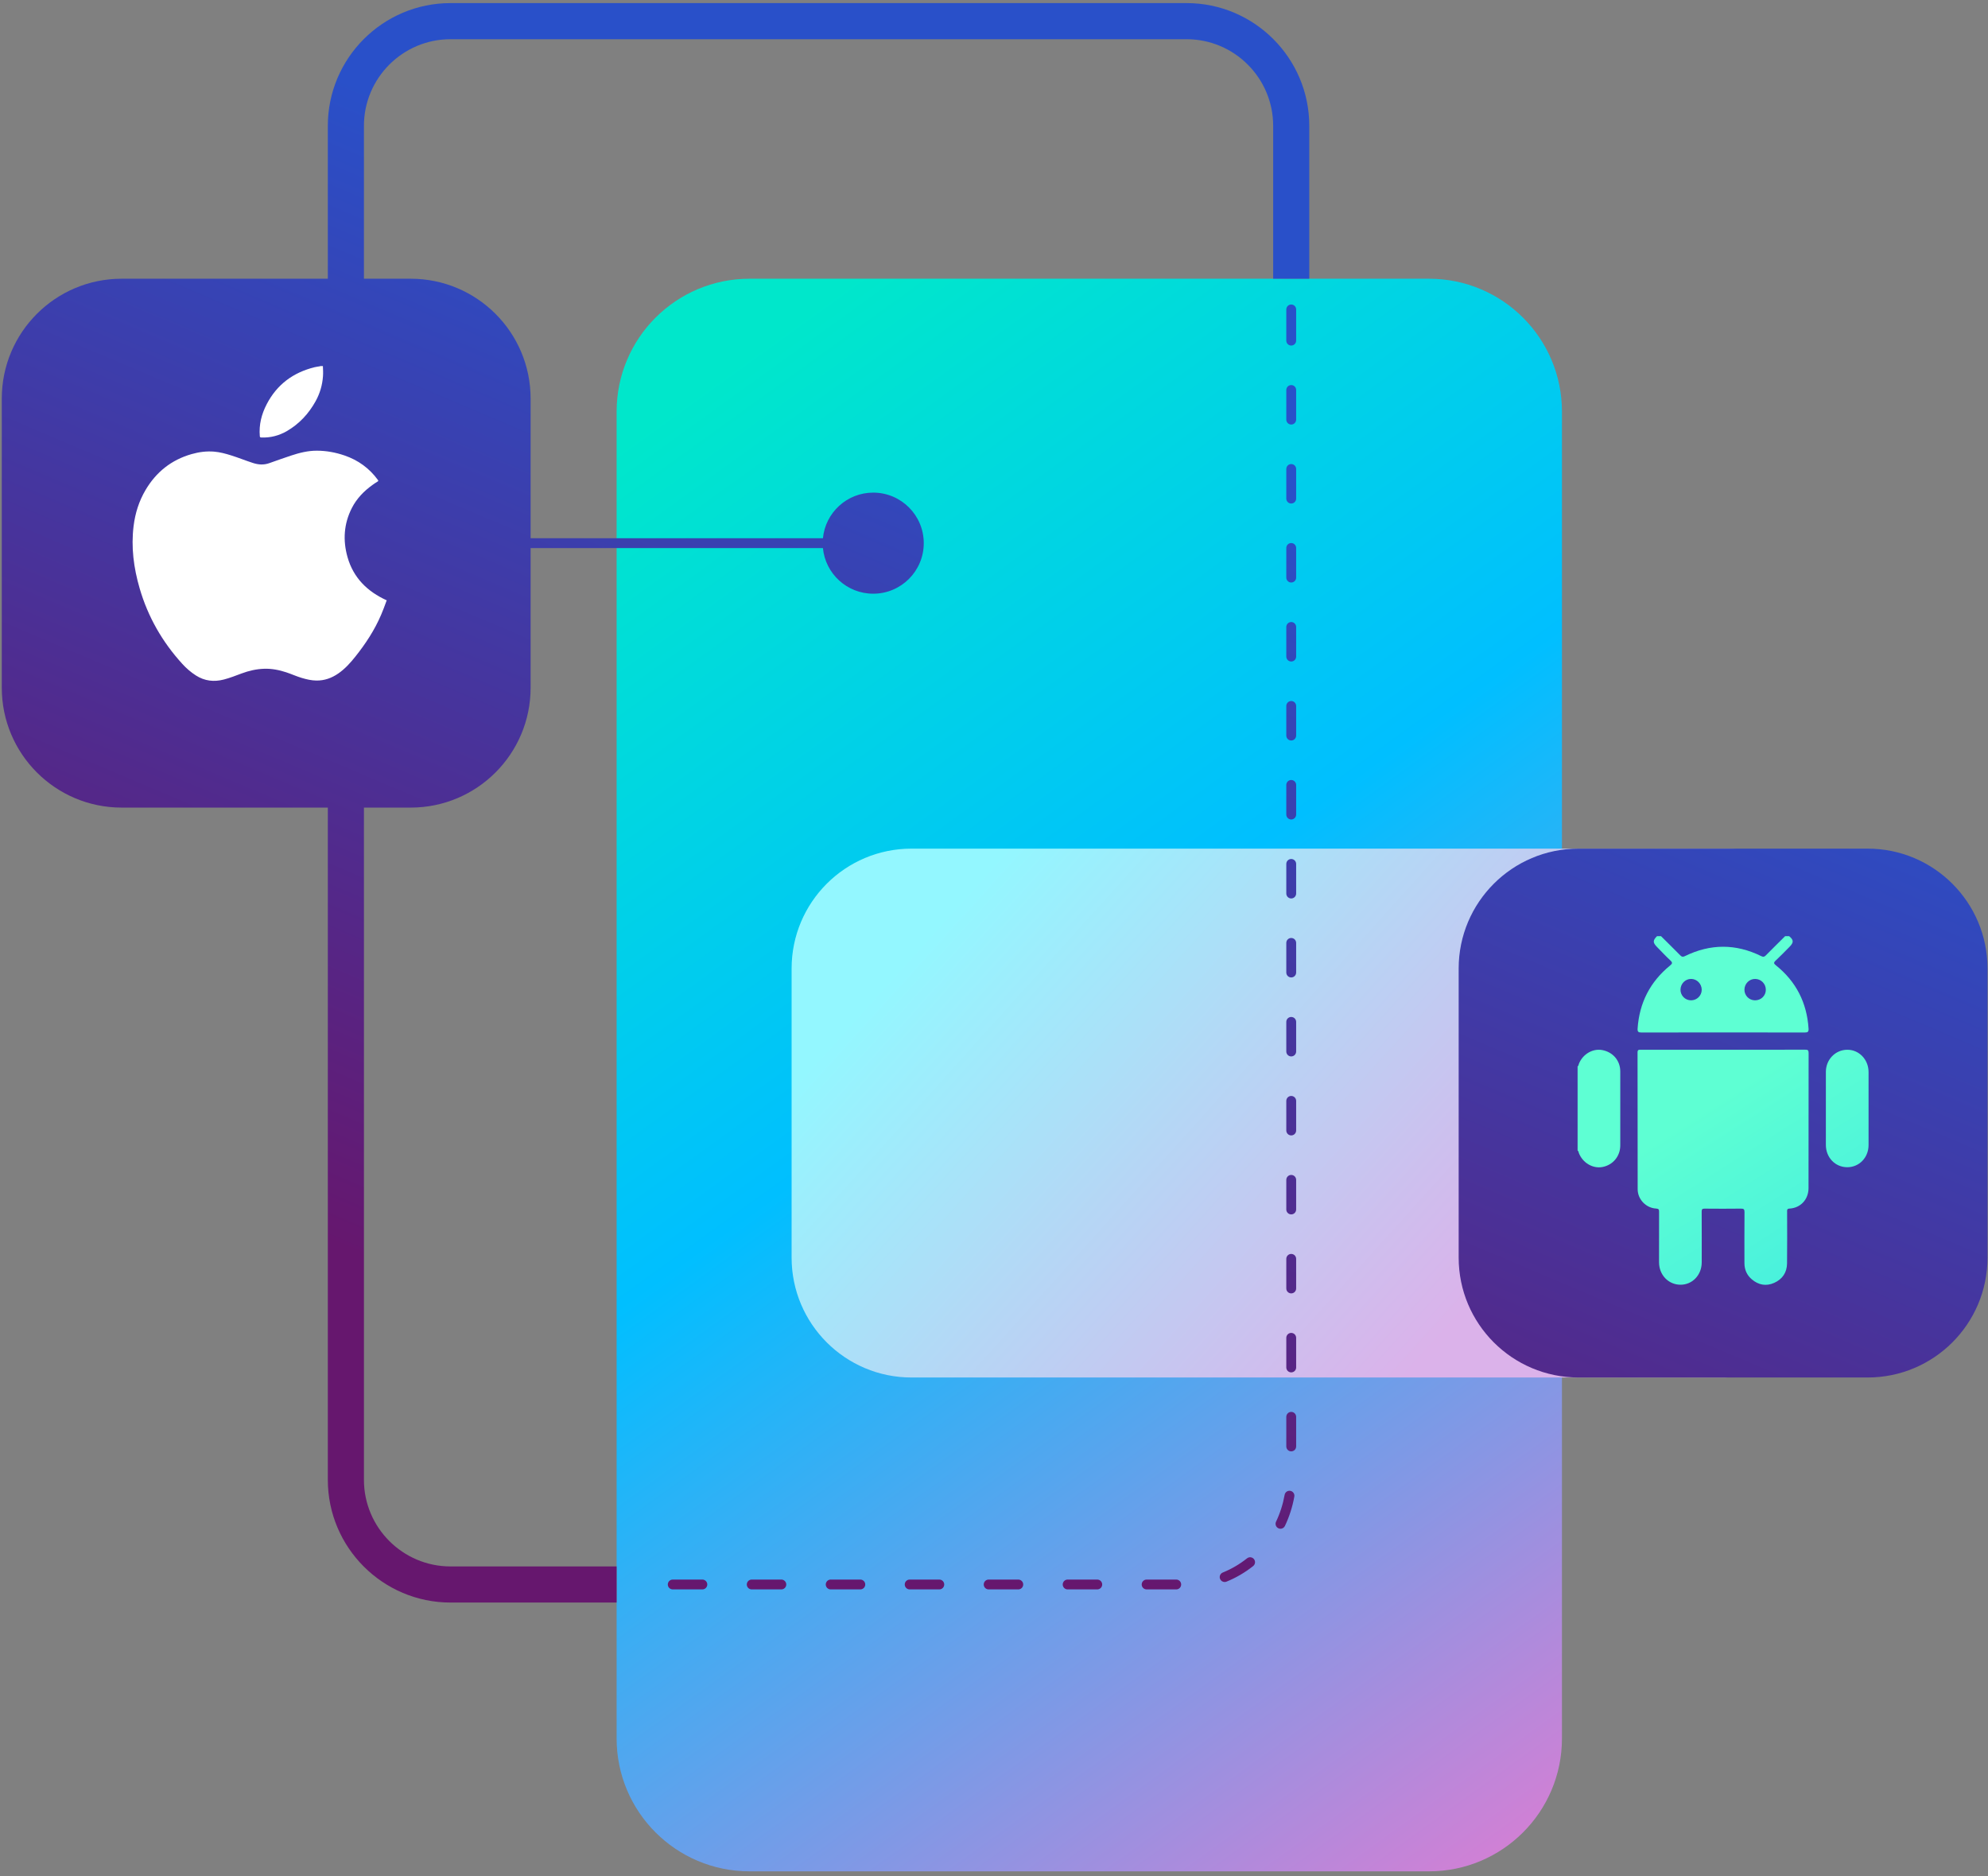 <svg width="390" height="368" viewBox="0 0 390 368" fill="none" xmlns="http://www.w3.org/2000/svg">
<rect x="0" y="0" width="390" height="368" fill="#808080" stroke="none"/>
<path d="M147.034 54.676H280.352C294.749 54.676 306.42 66.347 306.42 80.744V341.019C306.42 355.417 294.749 367.088 280.352 367.088H147.034C132.637 367.088 120.966 355.417 120.966 341.019V80.744C120.966 66.347 132.637 54.676 147.034 54.676Z" fill="url(#paint0_linear)"/>
<path d="M338.145 270.216H178.815C165.825 270.216 155.295 259.686 155.295 246.697V189.99C155.295 177.001 165.825 166.471 178.815 166.471H338.145C351.134 166.471 361.664 177.001 361.664 189.99V246.697C361.664 259.686 351.134 270.216 338.145 270.216Z" fill="url(#paint1_linear)"/>
<path d="M366.383 166.471H309.676C296.687 166.471 286.157 177.001 286.157 189.99V246.697C286.157 259.686 296.687 270.216 309.676 270.216H366.383C379.372 270.216 389.902 259.686 389.902 246.697V189.99C389.902 177.001 379.372 166.471 366.383 166.471Z" fill="url(#paint2_linear)"/>
<path d="M253.309 59.734C252.775 59.734 252.342 60.167 252.342 60.7V66.819C252.342 67.353 252.775 67.785 253.309 67.785C253.842 67.785 254.275 67.353 254.275 66.819V60.7C254.275 60.167 253.842 59.734 253.309 59.734Z" fill="url(#paint3_linear)"/>
<path d="M244.642 305.688C243.184 306.845 241.583 307.782 239.883 308.472C239.389 308.672 239.15 309.236 239.351 309.73C239.503 310.106 239.865 310.334 240.246 310.334C240.367 310.334 240.49 310.311 240.609 310.262C242.481 309.503 244.242 308.473 245.843 307.201C246.261 306.869 246.331 306.261 245.999 305.843C245.666 305.426 245.059 305.356 244.642 305.688Z" fill="url(#paint4_linear)"/>
<path d="M230.752 309.854H224.942C224.409 309.854 223.976 310.287 223.976 310.82C223.976 311.354 224.409 311.786 224.942 311.786H230.752C231.286 311.786 231.718 311.354 231.718 310.82C231.718 310.287 231.286 309.854 230.752 309.854Z" fill="url(#paint5_linear)"/>
<path d="M253.309 276.963C252.775 276.963 252.342 277.396 252.342 277.93V283.74C252.342 284.273 252.775 284.706 253.309 284.706C253.842 284.706 254.275 284.273 254.275 283.74V277.93C254.275 277.396 253.842 276.963 253.309 276.963Z" fill="url(#paint6_linear)"/>
<path d="M215.258 309.854H209.448C208.914 309.854 208.482 310.287 208.482 310.82C208.482 311.354 208.914 311.786 209.448 311.786H215.258C215.792 311.786 216.225 311.354 216.225 310.82C216.225 310.287 215.792 309.854 215.258 309.854Z" fill="url(#paint7_linear)"/>
<path d="M253.309 261.469C252.775 261.469 252.342 261.902 252.342 262.435V268.246C252.342 268.779 252.775 269.212 253.309 269.212C253.842 269.212 254.275 268.779 254.275 268.246V262.435C254.275 261.902 253.842 261.469 253.309 261.469Z" fill="url(#paint8_linear)"/>
<path d="M137.786 309.854H131.976C131.442 309.854 131.009 310.287 131.009 310.82C131.009 311.354 131.442 311.786 131.976 311.786H137.786C138.319 311.786 138.752 311.354 138.752 310.82C138.752 310.287 138.319 309.854 137.786 309.854Z" fill="url(#paint9_linear)"/>
<path d="M253.309 245.975C252.775 245.975 252.342 246.407 252.342 246.941V252.751C252.342 253.285 252.775 253.717 253.309 253.717C253.842 253.717 254.275 253.285 254.275 252.751V246.941C254.275 246.407 253.842 245.975 253.309 245.975Z" fill="url(#paint10_linear)"/>
<path d="M199.763 309.854H193.953C193.419 309.854 192.987 310.287 192.987 310.82C192.987 311.354 193.419 311.786 193.953 311.786H199.763C200.297 311.786 200.73 311.354 200.73 310.82C200.73 310.287 200.297 309.854 199.763 309.854Z" fill="url(#paint11_linear)"/>
<path d="M153.28 309.854H147.47C146.937 309.854 146.504 310.287 146.504 310.82C146.504 311.354 146.937 311.786 147.47 311.786H153.28C153.813 311.786 154.246 311.354 154.246 310.82C154.246 310.287 153.813 309.854 153.28 309.854Z" fill="url(#paint12_linear)"/>
<path d="M168.775 309.854H162.964C162.431 309.854 161.998 310.287 161.998 310.82C161.998 311.354 162.431 311.786 162.964 311.786H168.775C169.308 311.786 169.741 311.354 169.741 310.82C169.741 310.287 169.308 309.854 168.775 309.854Z" fill="url(#paint13_linear)"/>
<path d="M184.269 309.854H178.458C177.925 309.854 177.492 310.287 177.492 310.82C177.492 311.354 177.925 311.786 178.458 311.786H184.269C184.802 311.786 185.235 311.354 185.235 310.82C185.235 310.287 184.802 309.854 184.269 309.854Z" fill="url(#paint14_linear)"/>
<path d="M253.135 292.451C252.613 292.358 252.108 292.707 252.015 293.233C251.689 295.063 251.122 296.837 250.33 298.505C250.101 298.987 250.306 299.563 250.788 299.792C250.922 299.856 251.062 299.886 251.201 299.886C251.562 299.886 251.909 299.682 252.074 299.334C252.941 297.51 253.561 295.571 253.917 293.572C254.01 293.046 253.66 292.545 253.135 292.451Z" fill="url(#paint15_linear)"/>
<path d="M253.309 122.02C252.775 122.02 252.342 122.452 252.342 122.986V128.796C252.342 129.33 252.775 129.763 253.309 129.763C253.842 129.763 254.275 129.33 254.275 128.796V122.986C254.275 122.452 253.842 122.02 253.309 122.02Z" fill="url(#paint16_linear)"/>
<path d="M253.309 106.526C252.775 106.526 252.342 106.958 252.342 107.492V113.302C252.342 113.836 252.775 114.268 253.309 114.268C253.842 114.268 254.275 113.836 254.275 113.302V107.492C254.275 106.958 253.842 106.526 253.309 106.526Z" fill="url(#paint17_linear)"/>
<path d="M253.309 137.515C252.775 137.515 252.342 137.947 252.342 138.481V144.291C252.342 144.825 252.775 145.257 253.309 145.257C253.842 145.257 254.275 144.825 254.275 144.291V138.481C254.275 137.947 253.842 137.515 253.309 137.515Z" fill="url(#paint18_linear)"/>
<path d="M253.309 75.537C252.775 75.537 252.342 75.969 252.342 76.503V82.314C252.342 82.847 252.775 83.28 253.309 83.28C253.842 83.28 254.275 82.847 254.275 82.314V76.503C254.275 75.969 253.842 75.537 253.309 75.537Z" fill="url(#paint19_linear)"/>
<path d="M253.309 230.48C252.775 230.48 252.342 230.913 252.342 231.447V237.257C252.342 237.791 252.775 238.223 253.309 238.223C253.842 238.223 254.275 237.791 254.275 237.257V231.447C254.275 230.913 253.842 230.48 253.309 230.48Z" fill="url(#paint20_linear)"/>
<path d="M253.309 91.031C252.775 91.031 252.342 91.464 252.342 91.998V97.808C252.342 98.342 252.775 98.774 253.309 98.774C253.842 98.774 254.275 98.342 254.275 97.808V91.998C254.275 91.464 253.842 91.031 253.309 91.031Z" fill="url(#paint21_linear)"/>
<path d="M253.309 214.986C252.775 214.986 252.342 215.419 252.342 215.952V221.763C252.342 222.296 252.775 222.729 253.309 222.729C253.842 222.729 254.275 222.296 254.275 221.763V215.952C254.275 215.419 253.842 214.986 253.309 214.986Z" fill="url(#paint22_linear)"/>
<path d="M253.309 153.009C252.775 153.009 252.342 153.441 252.342 153.975V159.786C252.342 160.319 252.775 160.752 253.309 160.752C253.842 160.752 254.275 160.319 254.275 159.786V153.975C254.275 153.441 253.842 153.009 253.309 153.009Z" fill="url(#paint23_linear)"/>
<path d="M253.309 199.492C252.775 199.492 252.342 199.924 252.342 200.458V206.268C252.342 206.802 252.775 207.234 253.309 207.234C253.842 207.234 254.275 206.802 254.275 206.268V200.458C254.275 199.924 253.842 199.492 253.309 199.492Z" fill="url(#paint24_linear)"/>
<path d="M253.309 183.997C252.775 183.997 252.342 184.43 252.342 184.963V190.774C252.342 191.308 252.775 191.74 253.309 191.74C253.842 191.74 254.275 191.308 254.275 190.774V184.963C254.275 184.43 253.842 183.997 253.309 183.997Z" fill="url(#paint25_linear)"/>
<path d="M253.309 168.503C252.775 168.503 252.342 168.936 252.342 169.469V175.28C252.342 175.813 252.775 176.246 253.309 176.246C253.842 176.246 254.275 175.813 254.275 175.28V169.469C254.275 168.936 253.842 168.503 253.309 168.503Z" fill="url(#paint26_linear)"/>
<path d="M232.78 0.607H88.382C75.109 0.607 64.312 11.405 64.312 24.678V54.676H23.868C10.879 54.676 0.349 65.206 0.349 78.195V134.902C0.349 147.891 10.879 158.421 23.868 158.421H64.312V290.292C64.312 303.565 75.109 314.363 88.382 314.363H120.965V307.278H88.382C79.016 307.278 71.397 299.658 71.397 290.292V158.421H80.574C93.564 158.421 104.094 147.891 104.094 134.902V107.515H161.439C161.925 112.537 166.155 116.463 171.305 116.463C176.781 116.463 181.22 112.024 181.22 106.549C181.22 101.073 176.781 96.634 171.305 96.634C166.155 96.634 161.925 100.56 161.439 105.583H104.094V78.195C104.094 65.206 93.564 54.676 80.574 54.676H71.397V24.678C71.397 15.312 79.016 7.692 88.382 7.692H232.78C242.146 7.692 249.766 15.312 249.766 24.678V54.676H256.85V24.678C256.85 11.405 246.053 0.607 232.78 0.607Z" fill="url(#paint27_linear)"/>
<path d="M322.038 202.542C332.701 202.521 343.364 202.521 354.027 202.542C354.664 202.544 354.838 202.391 354.796 201.754C354.462 196.688 352.356 192.545 348.397 189.365C347.981 189.031 347.898 188.849 348.328 188.45C349.27 187.574 350.158 186.641 351.067 185.73C351.912 184.882 351.892 184.382 350.988 183.642C350.727 183.642 350.465 183.642 350.203 183.642C348.94 184.897 347.668 186.143 346.42 187.412C346.132 187.706 345.913 187.754 345.529 187.565C340.534 185.099 335.527 185.11 330.531 187.562C330.15 187.749 329.93 187.713 329.639 187.416C328.391 186.145 327.118 184.898 325.854 183.642C325.593 183.642 325.331 183.642 325.069 183.642C324.225 184.481 324.223 184.905 325.065 185.761C325.937 186.647 326.784 187.561 327.693 188.407C328.16 188.842 328.076 189.036 327.617 189.411C323.714 192.601 321.599 196.721 321.261 201.762C321.218 202.409 321.414 202.543 322.038 202.542ZM344.332 192.029C345.497 192.045 346.42 192.992 346.416 194.169C346.411 195.332 345.462 196.244 344.269 196.23C343.131 196.217 342.208 195.277 342.218 194.139C342.228 192.962 343.179 192.013 344.332 192.029ZM331.74 192.029C332.894 192.023 333.845 192.994 333.839 194.173C333.833 195.308 332.886 196.234 331.737 196.229C330.588 196.223 329.657 195.279 329.675 194.137C329.693 192.968 330.606 192.036 331.74 192.029Z" fill="url(#paint28_linear)"/>
<path d="M314.327 205.987C312.452 205.633 310.497 206.786 309.741 208.683C309.673 208.855 309.69 209.079 309.488 209.187C309.488 214.688 309.488 220.189 309.488 225.691C309.689 225.799 309.672 226.023 309.74 226.196C310.495 228.116 312.471 229.284 314.372 228.922C316.422 228.531 317.855 226.817 317.86 224.698C317.871 219.853 317.872 215.007 317.86 210.161C317.854 208.048 316.424 206.384 314.327 205.987Z" fill="url(#paint29_linear)"/>
<path d="M354.145 205.912C348.78 205.929 343.414 205.923 338.049 205.923C332.662 205.923 327.275 205.925 321.887 205.918C321.504 205.917 321.249 205.907 321.25 206.443C321.267 215.391 321.254 224.338 321.272 233.286C321.275 235.272 322.914 236.974 324.891 237.073C325.416 237.1 325.475 237.291 325.472 237.735C325.456 241.03 325.46 244.325 325.465 247.621C325.47 250.102 327.319 252.022 329.688 252.018C332.025 252.014 333.837 250.101 333.84 247.626C333.843 244.309 333.849 240.992 333.83 237.675C333.828 237.218 333.949 237.086 334.411 237.09C336.788 237.113 339.166 237.118 341.543 237.088C342.083 237.081 342.234 237.221 342.23 237.768C342.204 241.107 342.215 244.446 342.218 247.785C342.22 249.057 342.694 250.138 343.659 250.956C344.965 252.064 346.456 252.365 348.045 251.657C349.668 250.935 350.553 249.624 350.578 247.854C350.625 244.472 350.593 241.089 350.592 237.707C350.591 237.375 350.537 237.109 351.064 237.08C353.242 236.96 354.79 235.279 354.792 233.064C354.799 224.226 354.79 215.388 354.808 206.549C354.809 206.011 354.639 205.911 354.145 205.912Z" fill="url(#paint30_linear)"/>
<path d="M366.57 217.428C366.57 215.05 366.572 212.672 366.569 210.294C366.567 207.854 364.715 205.916 362.398 205.924C360.052 205.932 358.196 207.843 358.194 210.269C358.19 215.047 358.189 219.825 358.194 224.602C358.197 227.062 360.018 228.957 362.373 228.967C364.726 228.977 366.564 227.081 366.569 224.627C366.574 222.227 366.57 219.828 366.57 217.428Z" fill="url(#paint31_linear)"/>
<path d="M68.178 109.299C67.24 106.002 67.447 102.742 69.03 99.644C69.98 97.787 71.395 96.331 73.078 95.124C73.395 94.897 73.718 94.678 74.052 94.477C74.223 94.374 74.257 94.316 74.125 94.135C72.45 91.848 70.261 90.264 67.586 89.348C65.823 88.744 64.006 88.41 62.143 88.409C60.409 88.408 58.741 88.823 57.105 89.365C55.668 89.842 54.242 90.355 52.814 90.858C51.724 91.241 50.702 91.165 49.635 90.823C48.184 90.356 46.773 89.779 45.319 89.324C44.241 88.987 43.153 88.692 42.023 88.596C40.517 88.469 39.037 88.664 37.592 89.076C33.631 90.205 30.637 92.588 28.549 96.128C27.266 98.303 26.525 100.658 26.213 103.153C25.69 107.333 26.228 111.411 27.4 115.429C29.027 121.013 31.843 125.923 35.751 130.215C36.547 131.089 37.434 131.864 38.435 132.503C40.148 133.595 41.978 133.802 43.925 133.295C45.115 132.986 46.253 132.533 47.401 132.106C48.832 131.572 50.306 131.235 51.837 131.187C53.322 131.141 54.757 131.423 56.162 131.886C57.192 132.225 58.178 132.686 59.22 132.992C60.146 133.265 61.084 133.484 62.052 133.499C63.639 133.523 65.064 133.012 66.36 132.117C67.659 131.22 68.705 130.065 69.683 128.841C71.714 126.297 73.49 123.596 74.771 120.59C75.125 119.759 75.444 118.915 75.751 118.067C75.777 117.994 75.77 117.902 75.854 117.857C75.854 117.824 75.854 117.791 75.854 117.758C72.074 116.046 69.332 113.353 68.178 109.299Z" fill="white"/>
<path d="M51.261 85.82C53.068 85.895 54.749 85.454 56.302 84.549C58.72 83.139 60.555 81.154 61.908 78.718C62.756 77.19 63.24 75.549 63.362 73.801C63.408 73.135 63.378 72.474 63.344 71.811C63.161 71.811 62.978 71.811 62.795 71.811C62.776 71.878 62.718 71.857 62.673 71.865C62.354 71.921 62.031 71.956 61.718 72.033C57.53 73.065 54.347 75.412 52.336 79.262C51.311 81.225 50.78 83.307 50.968 85.543C50.987 85.761 51.054 85.812 51.261 85.82Z" fill="white"/>
<defs>
<linearGradient id="paint0_linear" x1="123.577" y1="86.001" x2="314.117" y2="350.047" gradientUnits="userSpaceOnUse">
<stop stop-color="#00E7CB"/>
<stop offset="0.421" stop-color="#00BFFF"/>
<stop offset="1" stop-color="#D180D5"/>
</linearGradient>
<linearGradient id="paint1_linear" x1="293.884" y1="250.261" x2="198.809" y2="164.55" gradientUnits="userSpaceOnUse">
<stop stop-color="#DBB2EA"/>
<stop offset="1" stop-color="#93F7FF"/>
</linearGradient>
<linearGradient id="paint2_linear" x1="369.846" y1="143.289" x2="287.155" y2="338.355" gradientUnits="userSpaceOnUse">
<stop stop-color="#2950C9"/>
<stop offset="1" stop-color="#66176E"/>
</linearGradient>
<linearGradient id="paint3_linear" x1="242.482" y1="89.298" x2="159.791" y2="284.365" gradientUnits="userSpaceOnUse">
<stop stop-color="#2950C9"/>
<stop offset="1" stop-color="#66176E"/>
</linearGradient>
<linearGradient id="paint4_linear" x1="321.259" y1="122.692" x2="238.568" y2="317.759" gradientUnits="userSpaceOnUse">
<stop stop-color="#2950C9"/>
<stop offset="1" stop-color="#66176E"/>
</linearGradient>
<linearGradient id="paint5_linear" x1="309.678" y1="117.783" x2="226.987" y2="312.849" gradientUnits="userSpaceOnUse">
<stop stop-color="#2950C9"/>
<stop offset="1" stop-color="#66176E"/>
</linearGradient>
<linearGradient id="paint6_linear" x1="320.486" y1="122.365" x2="237.795" y2="317.431" gradientUnits="userSpaceOnUse">
<stop stop-color="#2950C9"/>
<stop offset="1" stop-color="#66176E"/>
</linearGradient>
<linearGradient id="paint7_linear" x1="296.544" y1="112.215" x2="213.853" y2="307.282" gradientUnits="userSpaceOnUse">
<stop stop-color="#2950C9"/>
<stop offset="1" stop-color="#66176E"/>
</linearGradient>
<linearGradient id="paint8_linear" x1="314.918" y1="120.004" x2="232.227" y2="315.071" gradientUnits="userSpaceOnUse">
<stop stop-color="#2950C9"/>
<stop offset="1" stop-color="#66176E"/>
</linearGradient>
<linearGradient id="paint9_linear" x1="230.873" y1="84.377" x2="148.182" y2="279.443" gradientUnits="userSpaceOnUse">
<stop stop-color="#2950C9"/>
<stop offset="1" stop-color="#66176E"/>
</linearGradient>
<linearGradient id="paint10_linear" x1="309.351" y1="117.644" x2="226.659" y2="312.711" gradientUnits="userSpaceOnUse">
<stop stop-color="#2950C9"/>
<stop offset="1" stop-color="#66176E"/>
</linearGradient>
<linearGradient id="paint11_linear" x1="283.41" y1="106.648" x2="200.718" y2="301.714" gradientUnits="userSpaceOnUse">
<stop stop-color="#2950C9"/>
<stop offset="1" stop-color="#66176E"/>
</linearGradient>
<linearGradient id="paint12_linear" x1="244.007" y1="89.944" x2="161.316" y2="285.011" gradientUnits="userSpaceOnUse">
<stop stop-color="#2950C9"/>
<stop offset="1" stop-color="#66176E"/>
</linearGradient>
<linearGradient id="paint13_linear" x1="257.141" y1="95.512" x2="174.45" y2="290.578" gradientUnits="userSpaceOnUse">
<stop stop-color="#2950C9"/>
<stop offset="1" stop-color="#66176E"/>
</linearGradient>
<linearGradient id="paint14_linear" x1="270.275" y1="101.08" x2="187.584" y2="296.146" gradientUnits="userSpaceOnUse">
<stop stop-color="#2950C9"/>
<stop offset="1" stop-color="#66176E"/>
</linearGradient>
<linearGradient id="paint15_linear" x1="324.964" y1="124.263" x2="242.273" y2="319.329" gradientUnits="userSpaceOnUse">
<stop stop-color="#2950C9"/>
<stop offset="1" stop-color="#66176E"/>
</linearGradient>
<linearGradient id="paint16_linear" x1="264.809" y1="98.763" x2="182.118" y2="293.829" gradientUnits="userSpaceOnUse">
<stop stop-color="#2950C9"/>
<stop offset="1" stop-color="#66176E"/>
</linearGradient>
<linearGradient id="paint17_linear" x1="259.241" y1="96.402" x2="176.55" y2="291.469" gradientUnits="userSpaceOnUse">
<stop stop-color="#2950C9"/>
<stop offset="1" stop-color="#66176E"/>
</linearGradient>
<linearGradient id="paint18_linear" x1="270.377" y1="101.123" x2="187.685" y2="296.189" gradientUnits="userSpaceOnUse">
<stop stop-color="#2950C9"/>
<stop offset="1" stop-color="#66176E"/>
</linearGradient>
<linearGradient id="paint19_linear" x1="248.106" y1="91.682" x2="165.414" y2="286.748" gradientUnits="userSpaceOnUse">
<stop stop-color="#2950C9"/>
<stop offset="1" stop-color="#66176E"/>
</linearGradient>
<linearGradient id="paint20_linear" x1="303.783" y1="115.284" x2="221.092" y2="310.35" gradientUnits="userSpaceOnUse">
<stop stop-color="#2950C9"/>
<stop offset="1" stop-color="#66176E"/>
</linearGradient>
<linearGradient id="paint21_linear" x1="253.673" y1="94.042" x2="170.982" y2="289.108" gradientUnits="userSpaceOnUse">
<stop stop-color="#2950C9"/>
<stop offset="1" stop-color="#66176E"/>
</linearGradient>
<linearGradient id="paint22_linear" x1="298.215" y1="112.924" x2="215.524" y2="307.99" gradientUnits="userSpaceOnUse">
<stop stop-color="#2950C9"/>
<stop offset="1" stop-color="#66176E"/>
</linearGradient>
<linearGradient id="paint23_linear" x1="275.944" y1="103.483" x2="193.253" y2="298.549" gradientUnits="userSpaceOnUse">
<stop stop-color="#2950C9"/>
<stop offset="1" stop-color="#66176E"/>
</linearGradient>
<linearGradient id="paint24_linear" x1="292.647" y1="110.564" x2="209.956" y2="305.63" gradientUnits="userSpaceOnUse">
<stop stop-color="#2950C9"/>
<stop offset="1" stop-color="#66176E"/>
</linearGradient>
<linearGradient id="paint25_linear" x1="287.08" y1="108.203" x2="204.389" y2="303.27" gradientUnits="userSpaceOnUse">
<stop stop-color="#2950C9"/>
<stop offset="1" stop-color="#66176E"/>
</linearGradient>
<linearGradient id="paint26_linear" x1="281.512" y1="105.843" x2="198.821" y2="300.91" gradientUnits="userSpaceOnUse">
<stop stop-color="#2950C9"/>
<stop offset="1" stop-color="#66176E"/>
</linearGradient>
<linearGradient id="paint27_linear" x1="136.87" y1="44.528" x2="54.179" y2="239.594" gradientUnits="userSpaceOnUse">
<stop stop-color="#2950C9"/>
<stop offset="1" stop-color="#66176E"/>
</linearGradient>
<linearGradient id="paint28_linear" x1="346.785" y1="209.475" x2="562.354" y2="547.137" gradientUnits="userSpaceOnUse">
<stop stop-color="#5EFFD3"/>
<stop offset="0.421" stop-color="#00BFFF"/>
<stop offset="1" stop-color="#D180D5"/>
</linearGradient>
<linearGradient id="paint29_linear" x1="319.654" y1="226.796" x2="535.224" y2="564.457" gradientUnits="userSpaceOnUse">
<stop stop-color="#5EFFD3"/>
<stop offset="0.421" stop-color="#00BFFF"/>
<stop offset="1" stop-color="#D180D5"/>
</linearGradient>
<linearGradient id="paint30_linear" x1="333.836" y1="217.742" x2="549.406" y2="555.403" gradientUnits="userSpaceOnUse">
<stop stop-color="#5EFFD3"/>
<stop offset="0.421" stop-color="#00BFFF"/>
<stop offset="1" stop-color="#D180D5"/>
</linearGradient>
<linearGradient id="paint31_linear" x1="354.246" y1="204.711" x2="569.815" y2="542.373" gradientUnits="userSpaceOnUse">
<stop stop-color="#5EFFD3"/>
<stop offset="0.421" stop-color="#00BFFF"/>
<stop offset="1" stop-color="#D180D5"/>
</linearGradient>
</defs>
</svg>
